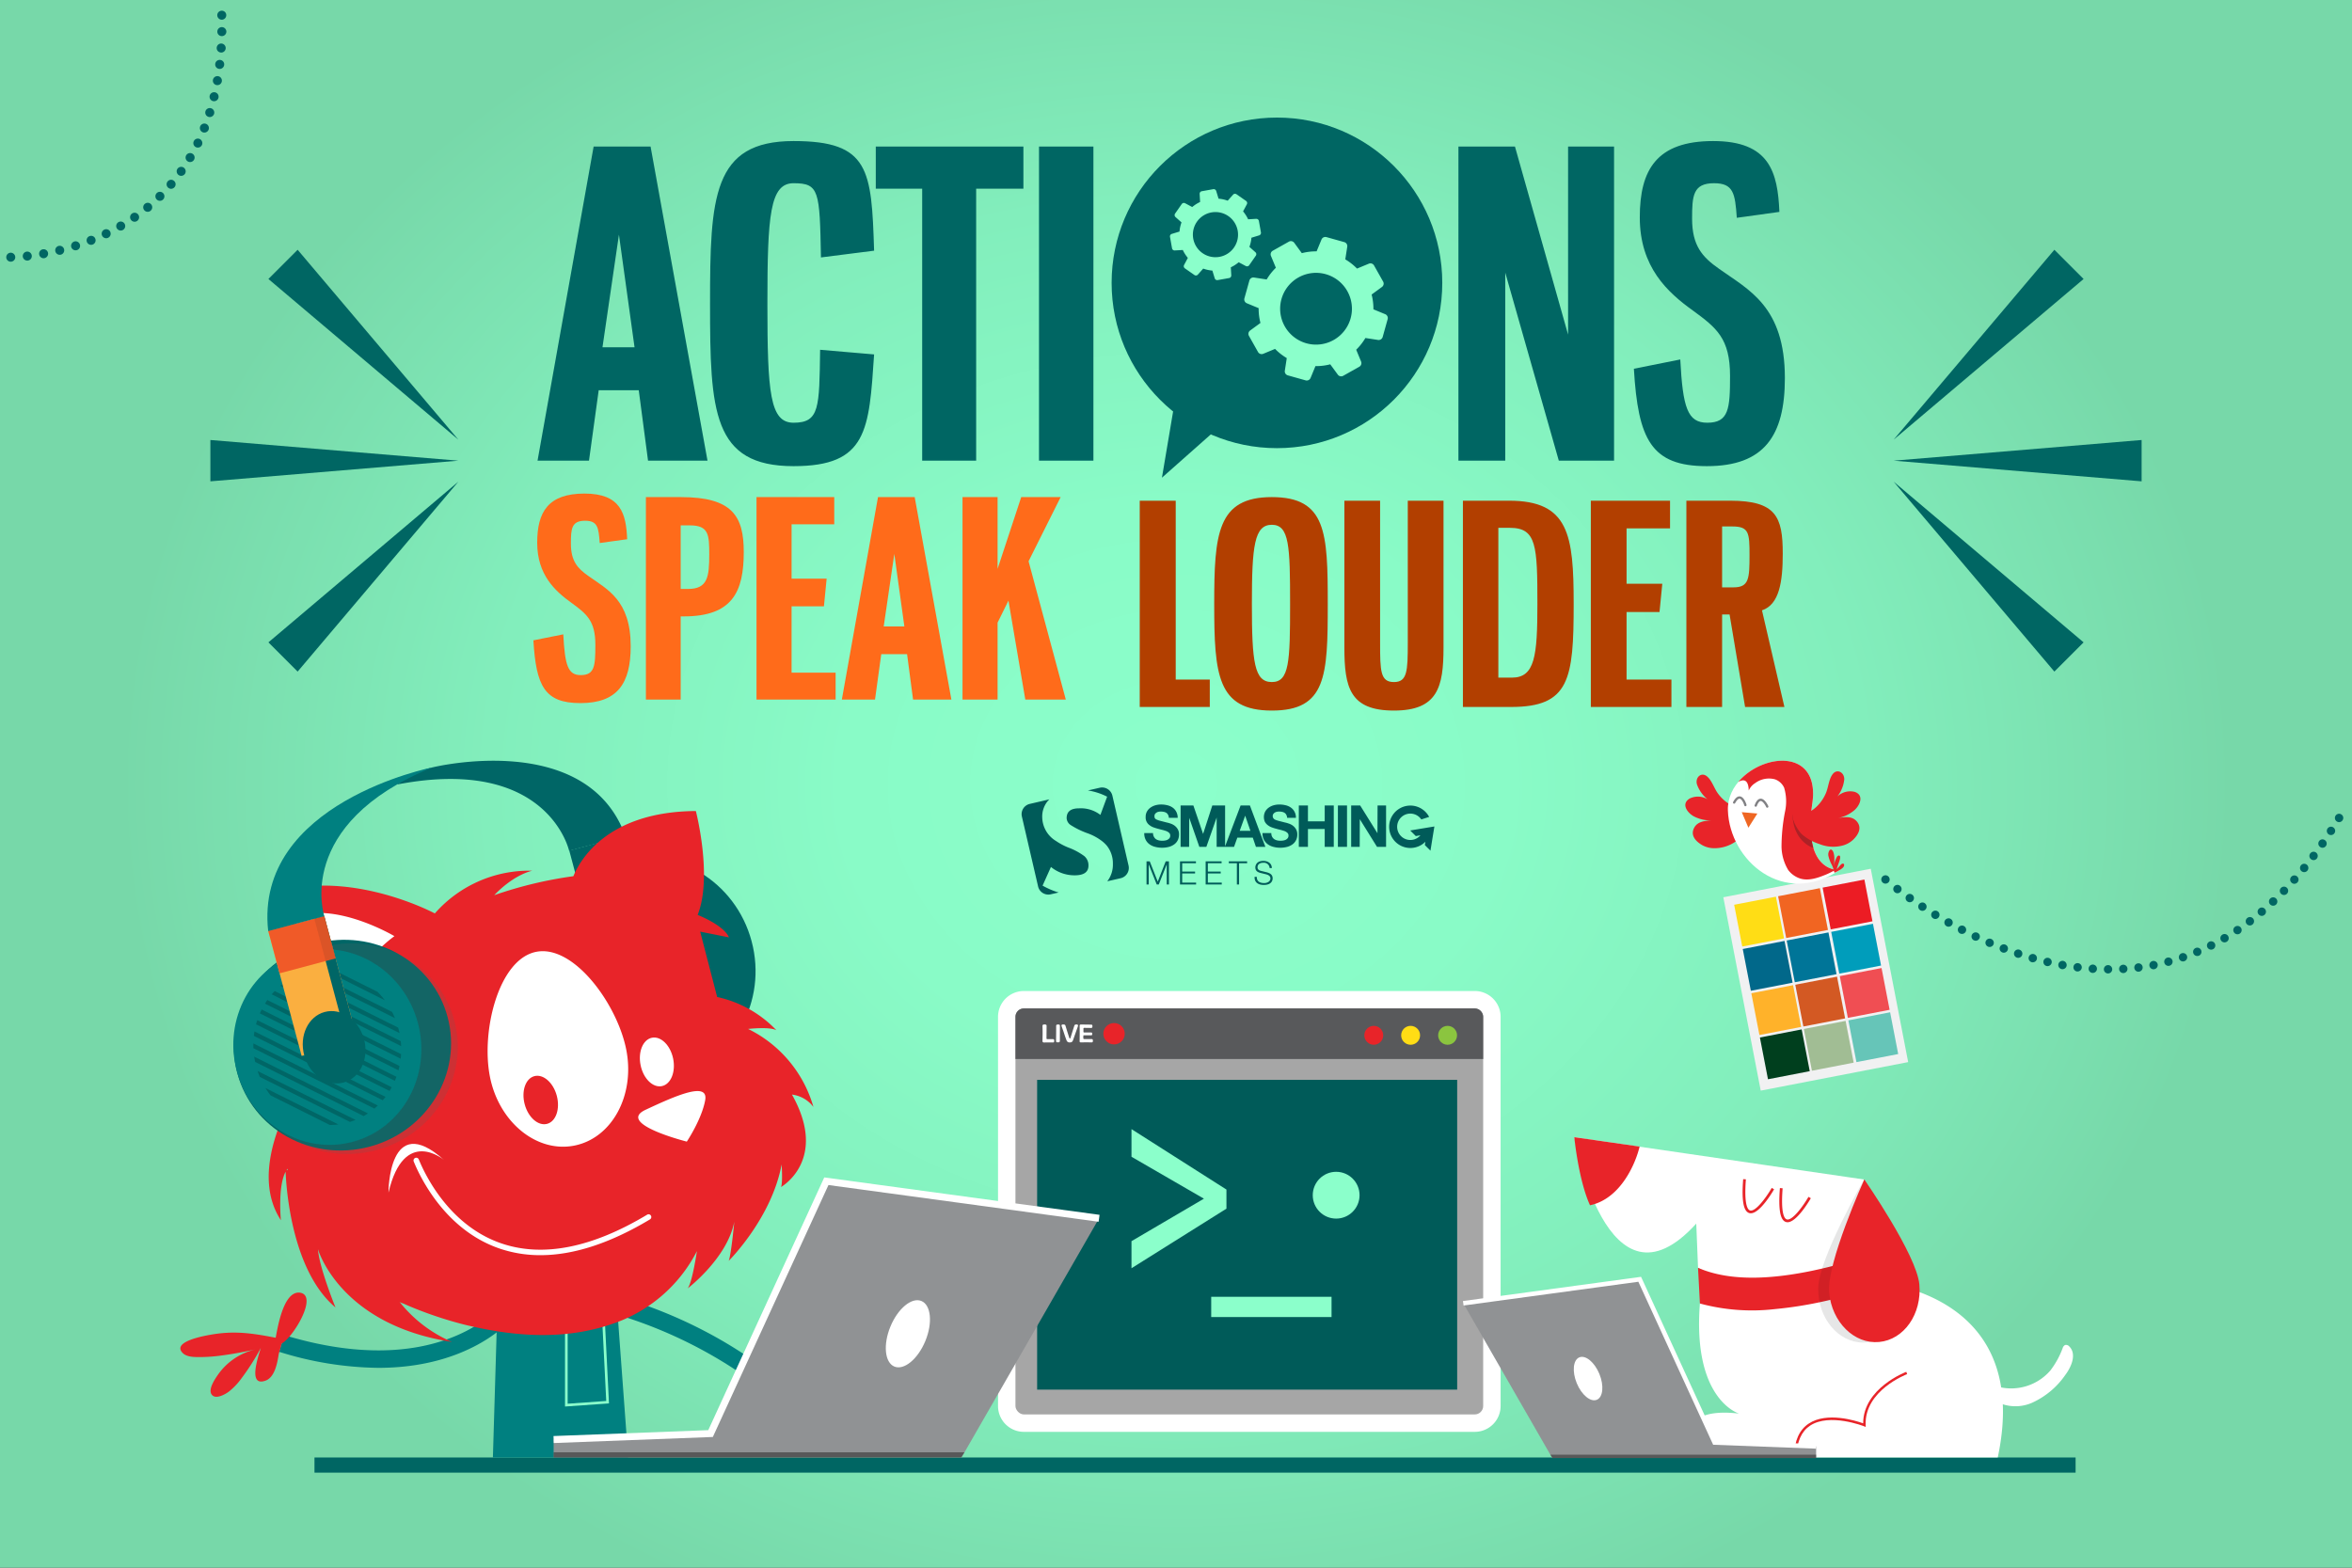 <svg viewBox="0 0 450 300" xmlns="http://www.w3.org/2000/svg" xmlns:xlink="http://www.w3.org/1999/xlink"><rect x="0" y="0" width="450" height="300" fill="#333333" stroke="none"/><radialGradient id="a" cx="389.216" cy="442.618" gradientTransform="matrix(.681 0 0 .579 -40.003 -106.11)" gradientUnits="userSpaceOnUse" r="296.992"><stop offset="0" stop-color="#8bffcb"/><stop offset=".312" stop-color="#89fbc7"/><stop offset=".651" stop-color="#82eebc"/><stop offset="1" stop-color="#77d8a9"/></radialGradient><path d="m0 0h450v300h-450z" fill="url(#a)"/><path d="m272.129 158.538-2.32.385 1.071 1.07.887-.145a2.525 2.525 0 1 1 -1.924-4.154 2.54 2.54 0 0 1 2.09 1.115l1.5-.48a4.058 4.058 0 1 0 -.724 4.757l-.1.63 1.076 1.076.373-2.314.38-2.32zm-46.834.078a2.297 2.297 0 0 0 -.663-.686 2.881 2.881 0 0 0 -.78-.362 4.454 4.454 0 0 0 -.614-.168l-1.204-.312a3.715 3.715 0 0 1 -.725-.245.747.747 0 0 1 -.346-.262.78.78 0 0 1 -.083-.38.822.822 0 0 1 .1-.423 1.083 1.083 0 0 1 .284-.267.987.987 0 0 1 .38-.162 2.253 2.253 0 0 1 .429-.05 3.31 3.31 0 0 1 .59.061 1.496 1.496 0 0 1 .491.19 1.044 1.044 0 0 1 .324.367 1.344 1.344 0 0 1 .156.586h1.69a2.415 2.415 0 0 0 -.274-1.165 2.239 2.239 0 0 0 -.697-.798 2.899 2.899 0 0 0 -1.026-.446 4.765 4.765 0 0 0 -1.182-.14 4.032 4.032 0 0 0 -1.06.14 3.12 3.12 0 0 0 -.953.446 2.224 2.224 0 0 0 -.685.753 2.05 2.05 0 0 0 -.251 1.054 1.791 1.791 0 0 0 .736 1.56 2.812 2.812 0 0 0 .752.419c.285.1.58.195.87.268.29.083.574.156.848.223a6.835 6.835 0 0 1 .752.228 1.663 1.663 0 0 1 .536.335.689.689 0 0 1 .206.524.789.789 0 0 1 -.15.502 1.584 1.584 0 0 1 -.385.3 1.729 1.729 0 0 1 -.502.146 3.132 3.132 0 0 1 -.496.033 2.674 2.674 0 0 1 -.67-.072 1.787 1.787 0 0 1 -.563-.251 1.33 1.33 0 0 1 -.373-.463 1.372 1.372 0 0 1 -.15-.675h-1.679a2.574 2.574 0 0 0 .268 1.272 2.365 2.365 0 0 0 .736.87 3.125 3.125 0 0 0 1.087.496 5.25 5.25 0 0 0 2.693-.017 3.092 3.092 0 0 0 1.031-.524 2.173 2.173 0 0 0 .63-.814 2.465 2.465 0 0 0 .207-1.004 1.909 1.909 0 0 0 -.285-1.087zm13.844-4.477h-1.778l-2.967 7.817v-7.817h-2.447l-1.762 5.441-1.862-5.441h-2.442v7.917h1.628l.022-5.553 1.935 5.553h1.343l1.969-5.609v5.609h3.328l.63-1.762h2.955l.602 1.762h1.807zm-1.951 4.85 1.048-2.899 1.003 2.9zm10.732-.373a2.233 2.233 0 0 0 -.663-.686 2.837 2.837 0 0 0 -.786-.362 3.864 3.864 0 0 0 -.608-.168l-1.215-.312a4.336 4.336 0 0 1 -.714-.245.75.75 0 0 1 -.323-1.065 1.036 1.036 0 0 1 .273-.268 1.098 1.098 0 0 1 .396-.161 2.14 2.14 0 0 1 .418-.05 3.154 3.154 0 0 1 .59.06 1.31 1.31 0 0 1 .48.19.843.843 0 0 1 .33.368 1.209 1.209 0 0 1 .16.586h1.685a2.295 2.295 0 0 0 -.268-1.165 2.187 2.187 0 0 0 -.697-.798 2.872 2.872 0 0 0 -1.02-.446 4.874 4.874 0 0 0 -1.188-.14 4.125 4.125 0 0 0 -1.06.14 3.002 3.002 0 0 0 -.952.446 2.344 2.344 0 0 0 -.686.753 2.306 2.306 0 0 0 -.062 1.985 2.012 2.012 0 0 0 .552.63 2.814 2.814 0 0 0 .753.418 8.077 8.077 0 0 0 .859.268c.284.083.574.156.853.223a7.652 7.652 0 0 1 .752.228 1.725 1.725 0 0 1 .536.335.669.669 0 0 1 .206.524.76.76 0 0 1 -.156.502 1.22 1.22 0 0 1 -.38.3 1.817 1.817 0 0 1 -.507.146 3.114 3.114 0 0 1 -.501.033 2.614 2.614 0 0 1 -.658-.072 1.755 1.755 0 0 1 -.558-.251 1.36 1.36 0 0 1 -.385-.463 1.44 1.44 0 0 1 -.139-.674h-1.69a2.636 2.636 0 0 0 .268 1.27 2.505 2.505 0 0 0 .747.87 3.098 3.098 0 0 0 1.082.497 5.227 5.227 0 0 0 2.687-.017 3.018 3.018 0 0 0 1.037-.524 2.231 2.231 0 0 0 .63-.814 2.296 2.296 0 0 0 .207-1.004 1.91 1.91 0 0 0 -.285-1.087zm5.531-4.477v3.033h-3.206v-3.033h-1.745v7.917h1.745v-3.418h3.206v3.418h1.734v-7.917zm2.526 0v7.917h1.745v-7.917zm7.588 0-.022 5.308-3.306-5.308h-1.723v7.917h1.633l.017-5.297 3.295 5.297h1.734v-7.917z" fill="#005b59"/><path d="m215.921 165.637-3.092-13.376a2.023 2.023 0 0 0 -2.42-1.515l-2.259.519c.258.044.518.087.77.146a12.247 12.247 0 0 1 2.905 1.046l-1.29 3.487a6.144 6.144 0 0 0 -4.103-1.256c-1.567 0-2.355.622-2.355 1.874a1.674 1.674 0 0 0 .774 1.324 15.884 15.884 0 0 0 3.305 1.6 10.229 10.229 0 0 1 2.793 1.552 6.024 6.024 0 0 1 .866.858 5.435 5.435 0 0 1 1.11 3.439 5.184 5.184 0 0 1 -1.075 3.312l2.56-.588a2.02 2.02 0 0 0 1.511-2.422zm-11.536-3.455a12.324 12.324 0 0 1 -2.343-1.247 5.41 5.41 0 0 1 -2.637-4.539 4.662 4.662 0 0 1 .984-3.015c.122-.14.24-.282.38-.413l-3.744.87a2.013 2.013 0 0 0 -1.511 2.418l3.1 13.375a2.009 2.009 0 0 0 2.412 1.508l1.54-.35a2.584 2.584 0 0 0 -.128-.027 15.23 15.23 0 0 1 -2.966-1.284l1.602-3.573a7.125 7.125 0 0 0 4.547 1.6c1.76 0 2.632-.624 2.632-1.868a2.31 2.31 0 0 0 -.786-1.8 12.4 12.4 0 0 0 -3.082-1.655zm14.975 2.654h.619l1.528 3.874 1.522-3.874h.619v4.418h-.421v-3.818h-.012l-1.51 3.818h-.396l-1.516-3.818h-.012v3.818h-.42zm6.406 0h3.05v.36h-2.63v1.596h2.463v.358h-2.463v1.745h2.66v.359h-3.08zm4.907 0h3.05v.36h-2.63v1.596h2.463v.358h-2.462v1.745h2.66v.359h-3.08zm4.431 0h3.502v.36h-1.54v4.058h-.421v-4.059h-1.54zm5.354 2.964c-.019.91.637 1.188 1.44 1.188.465 0 1.17-.254 1.17-.897 0-.501-.5-.7-.91-.798l-.983-.242c-.52-.13-.996-.377-.996-1.064 0-.433.279-1.244 1.522-1.244.872 0 1.64.47 1.633 1.374h-.42a1.087 1.087 0 0 0 -1.207-1.015c-.575 0-1.107.223-1.107.88 0 .414.309.587.668.673l1.076.266c.625.168 1.145.44 1.145 1.164 0 .303-.124 1.262-1.69 1.262-1.045 0-1.812-.47-1.762-1.547z" fill="#005b59"/><path d="m201.79 183.745h74.474a4.943 4.943 0 0 1 4.943 4.943v86.272a4.942 4.942 0 0 1 -4.943 4.942h-74.474a4.942 4.942 0 0 1 -4.942-4.942v-86.272a4.942 4.942 0 0 1 4.942-4.943z" fill="#fff" transform="matrix(0 1 -1 0 470.851 -7.203)"/><rect fill="#a6a6a6" height="77.691" rx="1.609" transform="matrix(-1 0 0 -1 478.054 463.648)" width="89.49" x="194.282" y="192.978"/><path d="m194.282 202.661v-8.074a1.609 1.609 0 0 1 1.61-1.61h86.271a1.609 1.609 0 0 1 1.609 1.61v8.074z" fill="#58595b"/><path d="m60.169 278.911h336.947v2.901h-336.947z" fill="#006663" transform="matrix(-1 0 0 -1 457.286 560.722)"/><path d="m198.43 206.646h80.366v59.281h-80.366z" fill="#005b59" transform="matrix(-1 0 0 -1 477.226 472.574)"/><path d="m146.011 265.908a86.69 86.69 0 0 0 -48.21-17.885v-3.341c1.088 0 26.887.21 50.277 18.6z" fill="#008080"/><path d="m120.19 278.911-2.444-33.136-22.563 3.76-.879 29.376" fill="#008080"/><path d="m108.104 269.159v-16.071h.501v15.534l7.384-.524-.779-15.607.5-.025.804 16.097z" fill="#8bffcb"/><path d="m72.398 261.757a65.366 65.366 0 0 1 -18.985-3.068l.971-3.199c28.39 8.624 40.248-4.49 40.739-5.052l2.532 2.182c-.413.48-8.103 9.137-25.257 9.137z" fill="#008080"/><path d="m53.332 259.093c-.249 1.63-.725 4.457-2.518 5.107-3.454 1.263-1.419-4.559-.909-6.262a43.993 43.993 0 0 1 -3.631 5.73 13.13 13.13 0 0 1 -2.497 2.648c-.714.52-2.548 1.573-3.282.544-.729-1.022.684-3.04 1.262-3.869a12.078 12.078 0 0 1 7.103-4.757c-2.1.455-4.214.861-6.345 1.143a31.17 31.17 0 0 1 -4.082.317c-1.054 0-2.622.06-3.45-.75-2.336-2.285 4.61-3.41 5.697-3.59 4.26-.703 7.564-.22 11.768.587l.299.057c.399-2.097 1.487-8.784 4.488-8.642 3.896.313-1.226 8.71-3.336 9.733z" fill="#e82429"/><g fill="#066"><ellipse cx="123.687" cy="185.534" rx="20.824" ry="21.543" transform="matrix(.966 -.258 .258 .966 -43.664 38.174)"/><path d="m111.923 160.956h11.097v24.764h-11.097z" transform="matrix(.966 -.258 .258 .966 -40.729 36.158)"/><path d="m82.694 146.86s29.534-7.335 36.945 13.084l-10.753 2.87s-4.004-18.263-32.922-12.688a18.416 18.416 0 0 1 6.73-3.265z"/></g><path d="m137.063 202.273-13.645-17.706-15.74-7.775-24.002 4.937-9.942-7.751-16.764-1.497-3.965 1.571 5.842 15.876 12.382 9.96 31.026 29.21 24.797-4.648 10.286-1.928z" fill="#fff"/><ellipse cx="103.453" cy="210.549" fill="#e82429" rx="3.177" ry="4.725" transform="matrix(.966 -.258 .258 .966 -50.8 33.802)"/><path d="m51.328 177.763c1.146 4.186 3.59 9.866 10.906 20.525a49.738 49.738 0 0 0 -6.73 7.174c-2.268 2.976-3.523 5.011-4.226 8.711a48.3 48.3 0 0 1 6.113-7.764 9.79 9.79 0 0 1 1.547-1.262s-.397.54-1.009 1.49c-2.832 4.4-10.27 17.616-4.19 26.862 0 0-.627-6.431.908-9.271.083 2.342.967 18.78 9.54 25.97 0 0-3.11-7.615-3.359-11.163 0 0 4.105 14.46 25.65 17.764a25.64 25.64 0 0 1 -10.063-7.705c.144.186.67.316.875.409.812.366 1.633.709 2.46 1.037a74.508 74.508 0 0 0 8.803 2.872c.109.029.217.058.326.084 8.298 2.019 16.865 2.873 25.246.752q1.29-.326 2.552-.747a28.263 28.263 0 0 0 16.665-14.085s-.91 6.161-1.793 7.156c.117-.09 7.609-5.832 8.939-12.775 0 0-.58 6.245-1.065 7.487 0 0 8.21-8.135 10.126-18.456 0 0 .24 3.617-.124 4.331.096-.054 9.113-5.218 2.1-17.694a6.033 6.033 0 0 1 4.103 2.366 23.944 23.944 0 0 0 -12.492-14.927s4.135-.471 5.413.25a22.11 22.11 0 0 0 -11.337-6.364l-3.25-12.507 5.5 1.096s-.543-2.034-5.982-4.3c2.908-7.321-.344-19.876-.344-19.876-17.1.106-22.245 9.546-23.43 12.47a78.22 78.22 0 0 0 -15.14 3.634c.05-.057 3.343-3.7 7.266-4.685a24.05 24.05 0 0 0 -18.637 8.176s-.676-.363-1.877-.9c-3.937-1.757-13.52-5.378-23.454-4.189q-1.332.16-2.67.439a1.46 1.46 0 0 1 .14.117 1.431 1.431 0 0 1 1.171.103c.044.024.088.05.131.078a1.472 1.472 0 0 1 .334 2.036c-.601.79-1.173 1.634-1.804 2.422-.066.104-.13.21-.192.316q-.068.116-.134.233a11.158 11.158 0 0 0 -.03.045c-.066.012-.214.421-.247.488a1.52 1.52 0 0 1 -1.45.929 1.515 1.515 0 0 1 -1.718.02c-.194-.128.144.397.267.515zm72.183 34.614c5.71-2.67 12.076-5.508 11.409-1.834-.667 3.672-3.515 7.92-3.515 7.92s-13.605-3.418-7.894-6.086zm-20.913-30.232c7.206-1.413 15.52 10.042 17.227 18.754 1.708 8.712-2.75 16.92-9.955 18.332-7.206 1.413-14.432-4.503-16.14-13.215-1.708-8.713 1.662-22.459 8.868-23.871zm-47.57 41.782-.196.005a3.192 3.192 0 0 1 .203-.294s-.004.106-.007.289zm1.14-48.285c7.713-3.38 19.294 3.504 19.294 3.504-5.74 4.214-9.959 11.514-9.959 11.514-5.888-4.294-9.334-15.018-9.334-15.018z" fill="#e82429"/><path d="m126.633 207.844c-1.718.355-3.539-1.43-4.066-3.985s.438-4.914 2.156-5.269c1.718-.354 3.539 1.43 4.066 3.985.528 2.556-.438 4.915-2.156 5.27z" fill="#fff"/><ellipse cx="65.514" cy="200.048" fill="#066" rx="20.824" ry="20.111" transform="matrix(.966 -.258 .258 .966 -49.375 23.662)"/><ellipse cx="66.796" cy="200.719" fill="#606161" opacity=".2" rx="20.824" ry="20.111" transform="matrix(.966 -.258 .258 .966 -49.504 24.015)"/><ellipse cx="62.617" cy="200.413" fill="#008080" rx="17.931" ry="18.776" transform="matrix(.966 -.258 .258 .966 -49.564 22.926)"/><path d="m58.195 186.161 17.369 8.672q-.249-.607-.545-1.187l-15.627-7.803q-.313.068-.623.15-.29.078-.574.168zm3.684-.617 11.74 5.862a15.037 15.037 0 0 0 -1.405-1.617l-8.293-4.14q-.227-.03-.455-.051a13.366 13.366 0 0 0 -1.587-.054zm-6.279 1.746 20.834 10.402q-.094-.456-.215-.91a5.695 5.695 0 0 0 -.036-.13l-19.683-9.828q-.46.216-.899.466zm-3.61 2.992 24.671 12.32q.05-.438.075-.879l-24.176-12.07q-.295.305-.57.63zm1.649-1.633 23.106 11.537q-.02-.474-.072-.95l-22.318-11.144q-.367.266-.716.557zm-2.943 3.411 25.544 12.755q.11-.406.196-.817l-25.286-12.628q-.235.337-.452.69zm-1.706 3.958 25.542 12.753q.199-.32.38-.653l.031-.056-25.715-12.84q-.13.395-.238.796zm.731-2.09 25.823 12.893q.163-.378.304-.764l-25.78-12.872q-.184.368-.347.742zm-1.151 4.304 24.668 12.317q.272-.317.525-.652l-25.072-12.519q-.072.425-.121.854zm.066 3.974q.073.503.179 1.004l20.752 10.362q.423-.236.826-.503zm-.16-2.536q-.01.459.01.92l23.143 11.556q.338-.283.656-.588zm.81 5.285q.19.572.42 1.124l17.248 8.612q.546-.168 1.072-.38zm1.511 3.262a15.292 15.292 0 0 0 .968 1.399l11.355 5.67a13.135 13.135 0 0 0 1.612-.111z" fill="#066"/><path d="m54.316 176.332h11.097v24.764h-11.097z" fill="#faaf40" transform="matrix(.966 -.258 .258 .966 -46.643 21.822)"/><path d="m63.286 175.155h1.972v24.764h-1.972z" fill="#066" transform="matrix(.966 -.258 .258 .966 -46.19 22.919)"/><path d="m52.207 176.609h11.097v8.402h-11.097z" fill="#f05a28" transform="matrix(.966 -.258 .258 .966 -44.676 21.011)"/><path d="m61.177 175.432h1.972v8.402h-1.972z" fill="#231f20" opacity=".1" transform="matrix(.966 -.258 .258 .966 -44.223 22.108)"/><ellipse cx="63.916" cy="200.448" fill="#066" rx="5.927" ry="6.987" transform="matrix(.966 -.258 .258 .966 -49.532 23.264)"/><path d="m51.311 178.182 10.74-2.867s-5.913-17.58 20.643-28.454c0 0-34.103 6.763-31.383 31.32z" fill="#008080"/><path d="m84.935 221.963c-10.66-9.555-10.608 6.261-10.608 6.261 2.99-12.727 10.608-6.261 10.608-6.261z" fill="#fff"/><path d="m103.39 240.196a24 24 0 0 1 -7.645-1.213c-10.514-3.505-15.356-13.68-16.59-16.713a.523.523 0 1 1 .97-.395c1.191 2.93 5.862 12.751 15.95 16.115 7.902 2.634 17.235.77 27.744-5.543a.524.524 0 0 1 .54.899c-7.595 4.56-14.616 6.85-20.97 6.85z" fill="#fff"/><path d="m105.925 275.478v3.433h78.039l26.318-45.771-52.178-7.094-22.156 48.288z" fill="#909294"/><path d="m105.951 276.147 30.434-1.16 22.12-48.211 51.687 7.027.18-1.326-52.67-7.161-22.191 48.365-29.611 1.128z" fill="#fff"/><path d="m184.535 277.918h-78.61v.993h77.973z" fill="#211e1f" opacity=".5"/><ellipse cx="173.59" cy="255.287" fill="#fff" rx="6.782" ry="3.614" transform="matrix(.381 -.925 .925 .381 -128.575 318.544)"/><circle cx="213.146" cy="197.819" fill="#e82429" r="2.046"/><circle cx="262.84" cy="198.121" fill="#e82429" r="1.809"/><circle cx="269.889" cy="198.121" fill="#ffdd15" r="1.809"/><circle cx="276.963" cy="198.121" fill="#8bc53f" r="1.809"/><path d="m201.466 198.854a.244.244 0 0 1 .167.057.359.359 0 0 1 .065.26.737.737 0 0 1 -.017.182.183.183 0 0 1 -.053.095.16.16 0 0 1 -.084.038.75.75 0 0 1 -.113.008c-.047 0-.115 0-.204-.003q-.134-.003-.431-.003h-.316q-.163 0-.31.003a13.05 13.05 0 0 1 -.256.003h-.157a.316.316 0 0 1 -.232-.071.303.303 0 0 1 -.07-.222l.004-.222c.004-.118.006-.251.008-.403q.002-.227.008-.472a20.455 20.455 0 0 0 .002-.822 33.922 33.922 0 0 0 -.015-.759l-.003-.211a.237.237 0 0 1 .081-.2.53.53 0 0 1 .308-.062.604.604 0 0 1 .313.055.247.247 0 0 1 .08.217l-.002.237c-.002.12-.003.263-.003.426s-.002.336-.005.52c-.003.183-.005.354-.005.514a33.427 33.427 0 0 1 -.005.627.253.253 0 0 0 .038.17.298.298 0 0 0 .189.038zm.843.615a.246.246 0 0 1 -.205-.073.295.295 0 0 1 -.058-.19l.003-.075.005-.197.005-.37.007-.598q.006-.692.006-1.084v-.575c0-.164.094-.247.282-.247h.191a.24.24 0 0 1 .187.063.272.272 0 0 1 .056.184v.938l-.003.517c-.002.196-.002.39-.002.58a55.249 55.249 0 0 1 -.005.84.3.3 0 0 1 -.069.221.273.273 0 0 1 -.194.066zm1.825-2.27c.064.21.12.39.172.547l.13.41c.038.115.07.213.099.294l.068.201a.121.121 0 0 0 .03.06.115.115 0 0 0 .131 0 .121.121 0 0 0 .03-.06c.024-.067.054-.159.091-.277l.141-.456c.057-.186.128-.412.212-.676l.298-.935a.38.38 0 0 1 .126-.2.522.522 0 0 1 .287-.057.42.42 0 0 1 .245.05.166.166 0 0 1 .063.136.515.515 0 0 1 -.025.152 3.902 3.902 0 0 1 -.05.151c-.01.033-.037.112-.081.236l-.157.442-.191.542-.192.545c-.06.172-.113.32-.156.446-.044.126-.072.208-.086.244a1.246 1.246 0 0 1 -.1.233.49.49 0 0 1 -.132.15.508.508 0 0 1 -.176.082 1.001 1.001 0 0 1 -.238.024.636.636 0 0 1 -.418-.115.828.828 0 0 1 -.222-.344l-.075-.206c-.027-.074-.06-.162-.096-.264l-.13-.371q-.072-.217-.173-.53c-.09-.272-.166-.492-.227-.66l-.143-.4a5.304 5.304 0 0 1 -.076-.218.442.442 0 0 1 -.023-.129.177.177 0 0 1 .063-.143.485.485 0 0 1 .28-.053.995.995 0 0 1 .19.015.342.342 0 0 1 .118.045.2.2 0 0 1 .07.079.622.622 0 0 1 .046.113zm3.253.923a.1.1 0 0 0 -.094.038.168.168 0 0 0 -.023.088c0 .03 0 .082-.002.154-.002.073-.002.15-.002.235a.183.183 0 0 0 .063.166.35.35 0 0 0 .189.04h.388c.09 0 .187 0 .287-.002q.152-.003.288-.003h.388a.2.2 0 0 1 .18.071.532.532 0 0 1 .047.273.44.44 0 0 1 -.043.223.178.178 0 0 1 -.164.069l-.32-.003a93.385 93.385 0 0 0 -.572-.002h-.346c-.126 0-.247 0-.363.002q-.174.003-.308.003h-.184a.427.427 0 0 1 -.126-.015.153.153 0 0 1 -.07-.046.15.15 0 0 1 -.033-.07.443.443 0 0 1 -.007-.086l.002-.23.005-.424.005-.489.003-.43q0-.182-.003-.399c-.002-.144-.002-.283-.002-.416l-.003-.355-.003-.217a.281.281 0 0 1 .048-.177.275.275 0 0 1 .215-.06q.338 0 .666.002a50.007 50.007 0 0 1 1.053.015l.242.003a.206.206 0 0 1 .167.065.412.412 0 0 1 .055.252.387.387 0 0 1 -.06.243.249.249 0 0 1 -.207.075l-.108-.002q-.089-.003-.217-.003c-.086 0-.178-.001-.275-.005a9.473 9.473 0 0 0 -.282-.005q-.136 0-.248-.003l-.156-.002a.147.147 0 0 0 -.166.166v.555a.196.196 0 0 0 .033.126.166.166 0 0 0 .133.04h1.301a.2.2 0 0 1 .164.059.348.348 0 0 1 .048.213.397.397 0 0 1 -.04.203.168.168 0 0 1 -.157.065zm149.265 46.93s32.622.727 25.572 33.853h-58.554s-4.756-10.016 9.065-8.394c0 0-9.032-2.597-7.476-21.32z" fill="#fff"/><path d="m356.693 225.718-55.49-8.104s6.25 35.39 23.337 16.537l.338 8.462 14.884 7.886 9.927-4.198 5.941-1.867z" fill="#fff"/><path d="m324.878 242.613c6.508 2.834 14.834 2.01 21.8.572a98.502 98.502 0 0 0 11.323-3.1l.577 6.338a103.396 103.396 0 0 1 -10.531 2.802 75.088 75.088 0 0 1 -8.436 1.287 38.107 38.107 0 0 1 -14.375-1.068zm-20.668-11.966c-2.203-4.828-3.008-13.033-3.008-13.033l12.496 1.798c-.733 3.152-3.59 9.989-9.488 11.235zm37.792 3.245c1.75 0 4.172-4.102 4.457-4.596l-.452-.261c-1.061 1.836-3.126 4.635-4.155 4.312-.457-.142-1.167-1.104-.79-5.951l-.52-.042c-.32 4.086.048 6.149 1.155 6.492a1.033 1.033 0 0 0 .305.046zm-7.028-1.712c1.751 0 4.173-4.101 4.458-4.595l-.453-.262c-1.06 1.836-3.125 4.635-4.155 4.313-.457-.142-1.167-1.104-.789-5.952l-.52-.04c-.32 4.085.048 6.148 1.155 6.491a1.033 1.033 0 0 0 .304.045z" fill="#e82429"/><path d="m340.096 264.513-3.661-9.784.885 9.726z" fill="#fff"/><path d="m350.179 263.539-.074-.862" fill="none"/><path d="m347.866 246.576c.037-5.682 8.801-20.89 8.801-20.89s8.565 15.32 8.527 21.003-3.946 10.262-8.731 10.231-8.634-4.663-8.597-10.344z" opacity=".1"/><path d="m349.962 247.348c-.515-5.659 6.73-21.645 6.73-21.645s10.012 14.416 10.527 20.074-2.93 10.598-7.696 11.032-9.046-3.802-9.561-9.461zm-6.231 31.267c.06-2.752.932-4.704 2.592-5.802 3.718-2.461 10.238.094 10.303.12l.336.134-.014-.361c-.26-6.638 7.856-9.714 7.938-9.745l-.162-.44c-.084.03-8.236 3.116-8.252 9.853-1.411-.507-6.932-2.252-10.408.046-1.795 1.188-2.738 3.27-2.802 6.184z" fill="#e82429"/><path d="m380.456 264.697a9.913 9.913 0 0 0 11.844-2.447 16.385 16.385 0 0 0 2.339-4.258.985.985 0 0 1 .46-.602.814.814 0 0 1 .821.285c1.428 1.43.423 3.865-.797 5.475a15.477 15.477 0 0 1 -6.359 5.3 7.93 7.93 0 0 1 -7.925-.934z" fill="#fff"/><path d="m347.476 276.791v2.221h-50.488l-17.027-29.612 33.758-4.589 14.333 31.24z" fill="#909294"/><path d="m347.459 277.224-19.689-.751-14.311-31.19-33.44 4.547-.116-.859 34.075-4.633 14.357 31.29 19.158.731z" fill="#fff"/><path d="m296.619 278.37h50.857v.642h-50.445z" fill="#211e1f" opacity=".5"/><ellipse cx="303.7" cy="263.728" fill="#fff" rx="2.338" ry="4.388" transform="matrix(.925 -.381 .381 .925 -77.563 135.571)"/><path d="m333.096 168.723h28.725v37.681h-28.725z" fill="#f1f1f2" transform="matrix(-.982 .19 -.19 -.982 724.241 305.647)"/><path d="m349.481 169.099h8.137v8.137h-8.137z" fill="#ec1c24" transform="matrix(-.982 .19 -.19 -.982 733.572 275.957)"/><path d="m340.963 170.749h8.137v8.137h-8.137z" fill="#f16522" transform="matrix(-.982 .19 -.19 -.982 717.006 280.847)"/><path d="m332.553 172.377h8.137v8.137h-8.137z" fill="#ffdd15" transform="matrix(-.982 .19 -.19 -.982 700.648 285.672)"/><path d="m351.121 177.568h8.137v8.137h-8.137z" fill="#009dbb" transform="matrix(-.982 .19 -.19 -.982 738.433 292.431)"/><path d="m342.603 179.218h8.137v8.137h-8.137z" fill="#007598" transform="matrix(-.982 .19 -.19 -.982 721.866 297.319)"/><path d="m334.193 180.846h8.137v8.137h-8.137z" fill="#01688a" transform="matrix(-.982 .19 -.19 -.982 705.511 302.146)"/><path d="m352.761 186.037h8.137v8.137h-8.137z" fill="#f04e53" transform="matrix(-.982 .19 -.19 -.982 743.293 308.903)"/><path d="m344.243 187.687h8.137v8.137h-8.137z" fill="#d35923" transform="matrix(-.982 .19 -.19 -.982 726.726 313.79)"/><path d="m335.833 189.316h8.137v8.137h-8.137z" fill="#ffb22a" transform="matrix(-.982 .19 -.19 -.982 710.371 318.617)"/><path d="m354.401 194.507h8.137v8.137h-8.137z" fill="#66c5b8" transform="matrix(-.982 .19 -.19 -.982 748.153 325.375)"/><path d="m345.883 196.156h8.137v8.137h-8.137z" fill="#a1bd94" transform="matrix(-.982 .19 -.19 -.982 731.586 330.262)"/><path d="m337.473 197.785h8.137v8.137h-8.137z" fill="#003f1e" transform="matrix(-.982 .19 -.19 -.982 715.231 335.089)"/><path d="m327.737 152.336a12.603 12.603 0 0 1 -.761-1.343 5.804 5.804 0 0 0 -.966-1.522.064.064 0 0 1 -.026-.026.67.67 0 0 0 -.204-.147c-.048.021-.179.194-.09.514 0 .01.006.016.006.027a5.021 5.021 0 0 0 1.894 2.45c.09.068.178.131.262.2-.042-.053-.078-.105-.115-.153zm1.8 2.766a9.361 9.361 0 0 1 .01-.86 9.342 9.342 0 0 1 -1.38-1.344 1.057 1.057 0 0 1 -1.6 1.275c-.079-.063-.158-.12-.236-.184a2.486 2.486 0 0 0 -2.509-.267c-.12.068-.314.21-.314.34a1.963 1.963 0 0 0 1.012 1.197.115.115 0 0 1 .026.016 5.95 5.95 0 0 0 2.991.661 1.059 1.059 0 0 1 .016 2.115c-1.285.084-2.157.189-2.503.892-.115.246-.435.886 1.06 1.815a3.64 3.64 0 0 0 1.706.499 5.676 5.676 0 0 0 2.922-.667 15.74 15.74 0 0 1 -1.201-5.488zm24.762 2.629c-.51-.42-1.328-.326-2.467-.137a1.058 1.058 0 0 1 -.456-2.062 5.904 5.904 0 0 0 2.76-1.317c.01-.005.016-.016.026-.021a1.977 1.977 0 0 0 .72-1.396c-.032-.131-.258-.22-.41-.273a2.498 2.498 0 0 0 -2.356.835c-.063.078-.131.157-.194.236a1.055 1.055 0 0 1 -1.464.141 1.087 1.087 0 0 1 -.383-1.023 8.605 8.605 0 0 1 -2.503 3.028 20.655 20.655 0 0 0 -.006 4.276c.027.058.048.121.069.179.278.12.561.23.84.336a6.043 6.043 0 0 0 3.824.246 3.694 3.694 0 0 0 1.548-.87c1.25-1.24.793-1.795.62-2.01a.85.85 0 0 0 -.168-.168zm-2.692-9.063c-.021.006-.09.053-.179.19a.11.11 0 0 1 -.02.03 5.879 5.879 0 0 0 -.599 1.701 12.477 12.477 0 0 1 -.44 1.474c-.027.058-.048.121-.074.179.063-.084.136-.168.21-.252a5.058 5.058 0 0 0 1.29-2.818v-.026c.016-.33-.151-.467-.188-.478z" fill="#fff"/><path d="m335.737 154.077c-2.478 1.72-5.645-.2-7.13-2.346-.651-.938-1.072-2.289-1.88-3.036-1.128-1.115-2.444.027-2.054 1.405a6.427 6.427 0 0 0 2.528 3.225 3.559 3.559 0 0 0 -3.928-.51c-1.652 1.003-.504 2.636.709 3.355a6.862 6.862 0 0 0 3.503.824c-1.27.082-2.742.178-3.38 1.483-.686 1.392.302 2.47 1.448 3.18a4.72 4.72 0 0 0 2.196.655 7.054 7.054 0 0 0 4.32-1.273 9.442 9.442 0 0 0 2.901-2.65c.588-.992 1.233-2.785.708-3.885z" fill="#e82429"/><path d="m352.004 166.473s-7.224.786-5.261-12.711-16.47-8.327-16.152 1.303 10.661 18.63 21.413 11.408z" fill="#fff"/><path d="m351.193 166.436c-1.829-.267-5.999-2.025-4.45-12.674 1.543-10.611-9.519-9.684-14.166-4.124a2.934 2.934 0 0 1 .443-.206c1.298-.475 1.541.877 1.558 1.85a3.142 3.142 0 0 1 1.226-1.417 4.413 4.413 0 0 1 3.798-.729 3.057 3.057 0 0 1 1.749 1.6 9.124 9.124 0 0 1 .175 4.56 35.571 35.571 0 0 0 -.675 6.717 9.007 9.007 0 0 0 1.279 4.474 4.673 4.673 0 0 0 2.34 1.646c1.569.464 3.308-.124 4.76-.719a13.544 13.544 0 0 0 1.963-.978z" fill="#e82429"/><path d="m350.874 166.69a4.275 4.275 0 0 0 -.474-1.328 6.364 6.364 0 0 1 -.538-1.412 1.439 1.439 0 0 1 .182-1.243c.316-.35.617.068.726.37a3.862 3.862 0 0 1 .193 1.3c0 .443-.053.884-.06 1.327a3.793 3.793 0 0 1 .383-1.38c.085-.195.256-.591.516-.607.523-.033.147 1.008.076 1.206-.17.47-.328.943-.477 1.42a6.971 6.971 0 0 0 .57-.622c.16-.165.319-.408.563-.454a.24.24 0 0 1 .298.27c-.008.389-.368.642-.664.83a7.48 7.48 0 0 1 -1.166.646z" fill="#e82429"/><path d="m333.244 155.421 2.987.26-1.717 2.715z" fill="#ef6623"/><path d="m346.954 162.268s-3.876-1.109-4-6.436l3.661 4.649a7.815 7.815 0 0 0 .34 1.787z" fill="#ad2126"/><path d="m342.966 155.563c2.801 1.118 5.455-1.466 6.42-3.89.423-1.06.53-2.471 1.15-3.381.847-1.34 2.387-.523 2.316.907a6.424 6.424 0 0 1 -1.738 3.711 3.56 3.56 0 0 1 3.713-1.38c1.835.606 1.084 2.455.064 3.428a6.859 6.859 0 0 1 -3.229 1.591c1.256-.206 2.712-.443 3.628.685.981 1.202.26 2.475-.696 3.424a4.726 4.726 0 0 1 -1.992 1.132 7.053 7.053 0 0 1 -4.496-.269 9.438 9.438 0 0 1 -3.423-1.93c-.796-.834-1.964-2.82-1.7-4.011z" fill="#e82429"/><path d="m333.92 154.282a.221.221 0 0 1 -.192-.159c-.138-.473-.499-1.24-.881-1.282h-.004c-.246-.024-.551.274-.86.84a.221.221 0 1 1 -.389-.211c.416-.763.839-1.113 1.29-1.07l.007.001c.802.088 1.217 1.445 1.262 1.599a.221.221 0 0 1 -.151.274.226.226 0 0 1 -.083.008zm1.977.1a.234.234 0 0 1 -.056-.014.221.221 0 0 1 -.13-.284c.307-.82.679-1.226 1.137-1.241.795-.03 1.404 1.259 1.47 1.405a.221.221 0 1 1 -.402.182c-.204-.45-.686-1.16-1.054-1.145-.248.008-.51.347-.736.953a.222.222 0 0 1 -.229.143z" fill="#808083"/><path d="m122.211 74.68h-7.665l-1.857 13.476h-9.844l10.732-60.116h10.894l10.893 60.116h-11.378zm-6.94-8.23h6.133l-2.985-21.545zm31.553-8.311c0 17.026.484 22.755 5.002 22.755 5.003 0 4.923-2.905 5.084-13.96l10.329.888c-.969 14.524-1.291 21.383-15.413 21.383-15.493 0-15.976-10.49-15.976-31.066 0-20.416.484-31.147 15.976-31.147 14.525 0 14.929 5.486 15.413 20.98l-10.167 1.29c-.243-12.749-.323-14.202-5.246-14.202-4.518 0-5.002 6.133-5.002 23.079zm48.98-30.099v8.07h-9.038v52.046h-10.328v-52.046h-8.877v-8.07zm13.396 0v60.116h-10.41v-60.116zm69.838 0h10.813l10.167 35.99v-35.99h8.795v60.116h-10.57l-10.248-35.988v35.988h-8.957zm61.408 12.508-8.15 1.13c-.323-4.681-.646-6.618-4.358-6.618-4.034 0-4.196 2.421-4.196 6.779 0 5.164 1.937 7.343 5.164 9.602 5.65 4.035 12.588 7.182 12.588 20.9 0 11.055-3.954 16.864-14.928 16.864-10.65 0-13.153-5.084-13.96-18.64l8.877-1.775c.484 9.2 1.371 12.104 5.164 12.104 4.116 0 4.358-2.663 4.358-8.957 0-7.182-2.583-9.199-7.101-12.507-4.842-3.47-10.168-8.311-10.168-17.833 0-9.119 3.228-14.605 14.04-14.605 10.813 0 12.346 5.97 12.67 13.556z" fill="#006663"/><path d="m224.947 95.816v34.228h6.517v5.245h-13.404v-39.473zm29.088 19.763c0 13.776-.265 20.399-10.703 20.399-10.437 0-11.02-6.888-11.02-20.399 0-13.405.583-20.451 11.02-20.451 10.438 0 10.703 6.782 10.703 20.451zm-14.518 0c0 11.18.477 14.941 3.815 14.941s3.497-3.814 3.497-14.94-.159-15.154-3.497-15.154-3.815 4.027-3.815 15.153zm24.532-19.763v27.18c0 5.458.053 7.524 2.65 7.524 2.542 0 2.648-2.066 2.648-7.523v-27.18h6.835v28.08c0 7.577-1.113 12.08-9.484 12.08-8.424 0-9.484-4.397-9.484-12.08v-28.08zm24.69 0c11.445 0 12.346 6.57 12.346 19.763 0 14.412-.795 19.71-11.975 19.71h-9.219v-39.473zm-2.066 5.193v28.664h2.597c4.397 0 4.874-4.133 4.874-14.094 0-11.126-.159-14.57-5.245-14.57zm32.85-5.193v5.299h-8.318v10.596h6.834l-.53 5.405h-6.304v12.928h8.583v5.245h-15.418v-39.473zm14.358 39.473-2.967-17.696h-1.43v17.696h-6.835v-39.473h8.371c8.795 0 10.067 3.074 10.067 10.12 0 5.352-.636 9.75-3.974 10.862l4.292 18.491zm-2.225-22.889c2.967 0 3.073-1.642 3.073-6.199 0-4.238-.106-5.457-3.285-5.457h-1.96v11.656z" fill="#b23f00"/><circle cx="244.314" cy="54.13" fill="#006663" r="31.631"/><path d="m261.913 50.452-2.28.945a10.945 10.945 0 0 0 -2.244-1.764l.378-2.435a.795.795 0 0 0 -.558-.864l-3.44-.963a.797.797 0 0 0 -.926.45l-.942 2.28a10.794 10.794 0 0 0 -2.828.344l-1.458-1.992a.796.796 0 0 0 -1.004-.216l-3.114 1.752a.794.794 0 0 0 -.335.97l.946 2.281a10.882 10.882 0 0 0 -1.762 2.241l-2.437-.376a.796.796 0 0 0 -.863.556l-.962 3.443a.797.797 0 0 0 .452.923l2.277.942a10.854 10.854 0 0 0 .345 2.832l-1.991 1.457a.795.795 0 0 0 -.218 1.005l1.753 3.114a.796.796 0 0 0 .971.334l2.28-.945a10.92 10.92 0 0 0 2.24 1.76l-.374 2.437a.797.797 0 0 0 .558.864l3.438.965a.797.797 0 0 0 .924-.448l.942-2.283a10.813 10.813 0 0 0 2.83-.343l1.458 1.99a.794.794 0 0 0 1.004.217l3.113-1.752a.792.792 0 0 0 .335-.97l-.945-2.28a10.907 10.907 0 0 0 1.762-2.241l2.438.376a.796.796 0 0 0 .863-.557l.961-3.442a.796.796 0 0 0 -.45-.925l-2.28-.94a10.87 10.87 0 0 0 -.342-2.83l1.99-1.459a.793.793 0 0 0 .219-1.004l-1.753-3.113a.791.791 0 0 0 -.97-.336zm-6.752 14.612a6.867 6.867 0 1 1 2.616-9.353 6.867 6.867 0 0 1 -2.616 9.353zm-14.81-23.189-1.551.089a6.885 6.885 0 0 0 -.967-1.513l.73-1.368a.5.5 0 0 0 -.153-.629l-1.843-1.285a.501.501 0 0 0 -.643.075l-1.032 1.16a6.79 6.79 0 0 0 -1.75-.383l-.454-1.485a.5.5 0 0 0 -.551-.337l-2.213.395a.5.5 0 0 0 -.4.507l.089 1.55a6.845 6.845 0 0 0 -1.511.966l-1.37-.73a.5.5 0 0 0 -.628.152l-1.285 1.845a.501.501 0 0 0 .077.642l1.157 1.032a6.828 6.828 0 0 0 -.382 1.753l-1.485.453a.5.5 0 0 0 -.337.552l.395 2.212a.5.5 0 0 0 .507.4l1.55-.088a6.87 6.87 0 0 0 .966 1.51l-.728 1.37a.502.502 0 0 0 .152.628l1.842 1.286a.502.502 0 0 0 .642-.074l1.032-1.16a6.802 6.802 0 0 0 1.752.382l.454 1.485a.5.5 0 0 0 .55.336l2.213-.395a.498.498 0 0 0 .4-.507l-.088-1.55a6.861 6.861 0 0 0 1.51-.965l1.37.729a.5.5 0 0 0 .629-.151l1.284-1.845a.5.5 0 0 0 -.075-.643l-1.16-1.032a6.837 6.837 0 0 0 .384-1.751l1.485-.453a.499.499 0 0 0 .338-.551l-.396-2.213a.498.498 0 0 0 -.507-.4zm-7.04 7.278a4.32 4.32 0 1 1 3.492-5.012 4.32 4.32 0 0 1 -3.492 5.012z" fill="#8bffcb"/><path d="m225.222 74.149-2.913 17.264 11.059-9.798z" fill="#006663"/><path d="m119.994 103.189-5.253.728c-.207-3.017-.416-4.265-2.808-4.265-2.6 0-2.704 1.56-2.704 4.369 0 3.328 1.248 4.733 3.329 6.188 3.64 2.6 8.112 4.63 8.112 13.47 0 7.125-2.548 10.87-9.62 10.87-6.866 0-8.478-3.277-8.998-12.014l5.72-1.144c.313 5.929.885 7.8 3.33 7.8 2.651 0 2.807-1.715 2.807-5.771 0-4.63-1.664-5.93-4.576-8.061-3.12-2.237-6.553-5.357-6.553-11.494 0-5.877 2.08-9.413 9.05-9.413 6.969 0 7.957 3.848 8.164 8.737zm10.293-8.061c9.83 0 12.014 3.64 12.014 10.505 0 7.645-2.184 12.325-11.493 12.325h-.573v15.915h-6.657v-38.745zm-.052 5.409v12.169h1.405c3.796 0 4.056-2.392 4.056-6.605 0-3.693-.052-5.564-3.693-5.564zm29.38-5.41v5.201h-8.164v10.402h6.708l-.52 5.304h-6.188v12.69h8.425v5.149h-15.136v-38.745zm13.934 30.06h-4.94l-1.196 8.686h-6.345l6.917-38.745h7.02l7.021 38.745h-7.333zm-4.472-5.304h3.952l-1.924-13.886zm23.866-4.941-2.08 4.213v14.718h-6.709v-38.745h6.709v13.73l4.524-13.73h7.541l-6.136 12.273 7.125 26.472h-7.75z" fill="#ff6b1a"/><g fill="#006663"><path d="m87.701 88.156-47.448 3.954v-7.908z"/><path d="m87.701 84.143-36.347-30.755 5.592-5.592z"/><path d="m87.701 92.169-30.755 36.347-5.592-5.592z"/><path d="m362.299 88.156 47.448 3.954v-7.908z"/><path d="m362.299 84.143 36.347-30.755-5.592-5.592z"/><path d="m362.299 92.169 30.755 36.347 5.592-5.592z"/><path d="m402.529 185.487a.792.792 0 0 1 .798-.799.8.8 0 0 1 .799.808.805.805 0 0 1 -.808.788.79.79 0 0 1 -.79-.797zm2.915-.028a.8.8 0 0 1 .751-.845.8.8 0 0 1 .845.752.798.798 0 0 1 -.752.844h-.047a.8.8 0 0 1 -.797-.751zm-5.087.724a.802.802 0 0 1 -.751-.854.8.8 0 0 1 .854-.743.801.801 0 0 1 .742.855.801.801 0 0 1 -.798.742zm8-.938a.791.791 0 0 1 .697-.891.796.796 0 0 1 .89.696.801.801 0 0 1 -.696.891c-.037 0-.065.01-.102.01a.793.793 0 0 1 -.789-.706zm-10.95.66a.795.795 0 0 1 -.697-.892.785.785 0 0 1 .891-.696.804.804 0 0 1 .696.892.81.81 0 0 1 -.798.696h-.093zm13.837-1.068a.801.801 0 0 1 .64-.937.807.807 0 0 1 .937.63.808.808 0 0 1 -.64.938.834.834 0 0 1 -.148.019.804.804 0 0 1 -.789-.65zm-16.77.622a.801.801 0 0 1 -.65-.928.801.801 0 0 1 .928-.65.811.811 0 0 1 .65.928.804.804 0 0 1 -.789.659.718.718 0 0 1 -.14-.01zm-2.905-.594a.806.806 0 0 1 -.594-.965.796.796 0 0 1 .955-.595.803.803 0 0 1 .604.957.812.812 0 0 1 -.79.621 1.302 1.302 0 0 1 -.175-.018zm22.534-.622a.8.8 0 0 1 .565-.984.81.81 0 0 1 .984.567.81.81 0 0 1 -.566.983.824.824 0 0 1 -.213.028.801.801 0 0 1 -.77-.594zm-25.402-.121a.801.801 0 0 1 -.547-.983.8.8 0 0 1 .983-.557.805.805 0 0 1 .557.993.801.801 0 0 1 -.77.575.893.893 0 0 1 -.223-.028zm28.213-.677a.797.797 0 0 1 .501-1.02.799.799 0 0 1 1.012.5.8.8 0 0 1 -.501 1.012.613.613 0 0 1 -.26.046.794.794 0 0 1 -.752-.538zm-31.034-.195a.804.804 0 0 1 -.51-1.011.798.798 0 0 1 1.011-.502.8.8 0 0 1 .51 1.012.805.805 0 0 1 -.761.547.786.786 0 0 1 -.25-.046zm33.781-.79a.795.795 0 0 1 .427-1.048.8.8 0 0 1 1.05.427.806.806 0 0 1 -.428 1.05.96.96 0 0 1 -.316.055.795.795 0 0 1 -.733-.483zm-36.565-.203a.792.792 0 0 1 -.464-1.03.802.802 0 0 1 1.03-.464.795.795 0 0 1 .463 1.03.795.795 0 0 1 -.742.52.755.755 0 0 1 -.287-.056zm39.238-.965a.803.803 0 0 1 .362-1.077.798.798 0 0 1 1.067.353.806.806 0 0 1 -.352 1.076.85.85 0 0 1 -.362.084.803.803 0 0 1 -.715-.436zm-41.976-.14a.805.805 0 0 1 -.427-1.048.795.795 0 0 1 1.048-.418.801.801 0 0 1 .427 1.05.808.808 0 0 1 -.733.481.742.742 0 0 1 -.315-.064zm44.565-1.215a.792.792 0 0 1 .288-1.086.793.793 0 0 1 1.095.288.791.791 0 0 1 -.287 1.086.814.814 0 0 1 -.4.111.794.794 0 0 1 -.696-.4zm-47.257 0v.009a.81.81 0 0 1 -.39-1.067.808.808 0 0 1 1.068-.38.786.786 0 0 1 .38 1.057.788.788 0 0 1 -.724.464.736.736 0 0 1 -.334-.083zm49.763-1.504a.792.792 0 0 1 .214-1.104.804.804 0 0 1 1.114.213.807.807 0 0 1 -.223 1.114.784.784 0 0 1 -.446.13.773.773 0 0 1 -.659-.353zm-52.408.205a.801.801 0 0 1 -.343-1.086.795.795 0 0 1 1.076-.343v.009a.793.793 0 0 1 .335 1.076.796.796 0 0 1 -.706.427.831.831 0 0 1 -.362-.083zm-2.598-1.402a.797.797 0 0 1 -.307-1.095.803.803 0 0 1 1.086-.306.804.804 0 0 1 .307 1.094.803.803 0 0 1 -.697.41.81.81 0 0 1 -.39-.103zm57.4-.454a.808.808 0 0 1 .158-1.123.8.8 0 0 1 1.123.148.809.809 0 0 1 -.157 1.122.78.78 0 0 1 -.482.168.813.813 0 0 1 -.641-.315zm-59.952-1.04a.8.8 0 0 1 -.27-1.096.802.802 0 0 1 1.104-.269.799.799 0 0 1 .26 1.096.786.786 0 0 1 -.677.39.776.776 0 0 1 -.417-.12zm62.264-.761a.787.787 0 0 1 .092-1.123.796.796 0 0 1 1.123.092.794.794 0 0 1 -.092 1.123.785.785 0 0 1 -.52.195.797.797 0 0 1 -.603-.287zm-64.761-.808a.807.807 0 0 1 -.232-1.114.813.813 0 0 1 1.104-.232v.01a.795.795 0 0 1 .232 1.104.799.799 0 0 1 -.668.363.854.854 0 0 1 -.436-.13zm66.96-1.104a.804.804 0 0 1 .029-1.132.807.807 0 0 1 1.14.037.814.814 0 0 1 -.036 1.133.832.832 0 0 1 -.548.213.8.8 0 0 1 -.585-.25zm-69.401-.557a.793.793 0 0 1 -.195-1.114.802.802 0 0 1 1.114-.195.805.805 0 0 1 .195 1.114.81.81 0 0 1 -.66.344.76.76 0 0 1 -.454-.149zm71.508-1.466a.796.796 0 0 1 -.027-1.132.804.804 0 0 1 1.132-.018.804.804 0 0 1 .018 1.132.808.808 0 0 1 -.576.24.78.78 0 0 1 -.547-.222zm-73.893-.279a.799.799 0 0 1 -.158-1.113.8.8 0 0 1 1.123-.158.8.8 0 0 1 .148 1.123.793.793 0 0 1 -.63.315.783.783 0 0 1 -.484-.167zm75.898-1.847a.787.787 0 0 1 -.075-1.123.806.806 0 0 1 1.132-.074.805.805 0 0 1 .066 1.133.812.812 0 0 1 -.603.27.753.753 0 0 1 -.52-.206zm-78.228-.018a.798.798 0 0 1 -.074-1.132.802.802 0 0 1 1.123-.074.797.797 0 0 1 .074 1.132.812.812 0 0 1 -.603.269.79.79 0 0 1 -.52-.195zm80.13-2.181a.808.808 0 0 1 -.112-1.132.795.795 0 0 1 1.123-.112.795.795 0 0 1 .112 1.123.786.786 0 0 1 -.622.297.846.846 0 0 1 -.501-.176zm1.819-2.292a.789.789 0 0 1 -.158-1.114.799.799 0 0 1 1.123-.158.805.805 0 0 1 .158 1.114.793.793 0 0 1 -.64.324.803.803 0 0 1 -.483-.166zm1.736-2.349a.802.802 0 0 1 -.204-1.113.792.792 0 0 1 1.114-.195.8.8 0 0 1 .203 1.113.81.81 0 0 1 -.658.344.76.76 0 0 1 -.456-.149zm1.643-2.403a.806.806 0 0 1 -.232-1.114.796.796 0 0 1 1.104-.232.795.795 0 0 1 .232 1.105.796.796 0 0 1 -.668.361.837.837 0 0 1 -.436-.12zm1.568-2.47a.797.797 0 0 1 -.27-1.094.793.793 0 0 1 1.096-.27.79.79 0 0 1 .27 1.096.787.787 0 0 1 -.679.39.75.75 0 0 1 -.417-.121z"/></g><path d="m216.484 237.515 13.857-8.13-13.857-8.02v-5.291l18.167 11.566v3.655l-18.167 11.403zm38.276 14.524h-23.023v-3.874h23.023z" fill="#8bffcb"/><circle cx="255.642" cy="228.719" fill="#8bffcb" r="4.477"/><path d="m1.2 49.22a.86.86 0 0 1 .86-.86.867.867 0 0 1 .86.86.86.86 0 0 1 -.86.86.854.854 0 0 1 -.86-.86zm3.16-.12a.864.864 0 0 1 .77-.95.869.869 0 0 1 .95.76.857.857 0 0 1 -.76.95.383.383 0 0 1 -.1.01.873.873 0 0 1 -.86-.77zm3.14-.39a.848.848 0 0 1 .69-1 .856.856 0 0 1 1 .69.864.864 0 0 1 -.69 1 1.03 1.03 0 0 1 -.16.02.865.865 0 0 1 -.84-.71zm3.09-.61a.866.866 0 0 1 .63-1.04.862.862 0 0 1 1.04.63.862.862 0 0 1 -.63 1.05v-.01a.69.69 0 0 1 -.2.03.863.863 0 0 1 -.84-.66zm3.05-.8a.87.87 0 0 1 .56-1.08.865.865 0 0 1 1.08.56.85.85 0 0 1 -.56 1.08.75.75 0 0 1 -.26.04.864.864 0 0 1 -.82-.6zm2.99-1a.853.853 0 0 1 .49-1.11.848.848 0 0 1 1.11.48.863.863 0 0 1 -.48 1.12.917.917 0 0 1 -.32.06.862.862 0 0 1 -.8-.55zm2.91-1.2a.857.857 0 0 1 .4-1.15.854.854 0 0 1 1.15.4.855.855 0 0 1 -.4 1.15.839.839 0 0 1 -.37.09.867.867 0 0 1 -.78-.49zm2.81-1.41a.86.86 0 0 1 .32-1.18.853.853 0 0 1 1.17.31.865.865 0 0 1 -.31 1.18.851.851 0 0 1 -.43.12.877.877 0 0 1 -.75-.43zm2.7-1.63a.855.855 0 0 1 .21-1.2.866.866 0 0 1 1.2.22.858.858 0 0 1 -.22 1.2.827.827 0 0 1 -.48.15.847.847 0 0 1 -.71-.37zm2.55-1.84a.857.857 0 0 1 .11-1.21.86.86 0 0 1 1.22.11.858.858 0 0 1 -.12 1.21.813.813 0 0 1 -.55.2.834.834 0 0 1 -.66-.31zm2.38-2.05a.866.866 0 0 1 .01-1.22.866.866 0 0 1 1.22.01.865.865 0 0 1 -.01 1.22.848.848 0 0 1 -.6.25.87.87 0 0 1 -.62-.26zm2.2-2.25a.858.858 0 0 1 -.1-1.21.849.849 0 0 1 1.21-.1.849.849 0 0 1 .1 1.21.858.858 0 0 1 -.65.31.849.849 0 0 1 -.56-.21zm1.99-2.43a.864.864 0 0 1 -.21-1.2.866.866 0 0 1 1.21-.2.87.87 0 0 1 .2 1.2.89.89 0 0 1 -.71.36.82.82 0 0 1 -.49-.16zm1.76-2.6a.859.859 0 0 1 -.3-1.18.862.862 0 0 1 1.18-.3.853.853 0 0 1 .3 1.18.851.851 0 0 1 -.74.42.79.79 0 0 1 -.44-.12zm1.55-2.73a.857.857 0 0 1 -.4-1.15.854.854 0 0 1 1.15-.4.872.872 0 0 1 .4 1.15.858.858 0 0 1 -.78.48.795.795 0 0 1 -.37-.08zm1.31-2.85a.876.876 0 0 1 -.49-1.12.868.868 0 0 1 1.12-.49.868.868 0 0 1 .49 1.12.875.875 0 0 1 -.81.55.86.86 0 0 1 -.31-.06zm1.09-2.95a.86.86 0 0 1 -.57-1.07v-.01a.864.864 0 0 1 1.08-.56.86.86 0 0 1 .57 1.07.874.874 0 0 1 -.82.61.788.788 0 0 1 -.26-.04zm.88-3.01a.868.868 0 0 1 -.64-1.04.869.869 0 0 1 1.04-.64.864.864 0 0 1 .64 1.04.865.865 0 0 1 -.84.66 1.462 1.462 0 0 1 -.2-.02zm.68-3.07a.858.858 0 0 1 -.7-.99.87.87 0 0 1 1-.71.863.863 0 0 1 .7 1 .858.858 0 0 1 -.85.71.738.738 0 0 1 -.15-.01zm.5-3.1a.85.85 0 0 1 -.76-.95.85.85 0 0 1 .95-.76.85.85 0 0 1 .76.95.863.863 0 0 1 -.85.77c-.04 0-.07-.01-.1-.01zm.32-3.13a.852.852 0 0 1 -.8-.91.86.86 0 0 1 .91-.81.876.876 0 0 1 .81.92.863.863 0 0 1 -.86.81.124.124 0 0 1 -.06-.01zm.17-3.14a.854.854 0 0 1 -.85-.87.863.863 0 0 1 .88-.85.875.875 0 0 1 .85.88.863.863 0 0 1 -.86.84zm-.86-3.98a.86.86 0 0 1 .84-.88.848.848 0 0 1 .88.84v-.01a.863.863 0 0 1 -.84.89h-.02a.862.862 0 0 1 -.86-.84z" fill="#006663"/></svg>